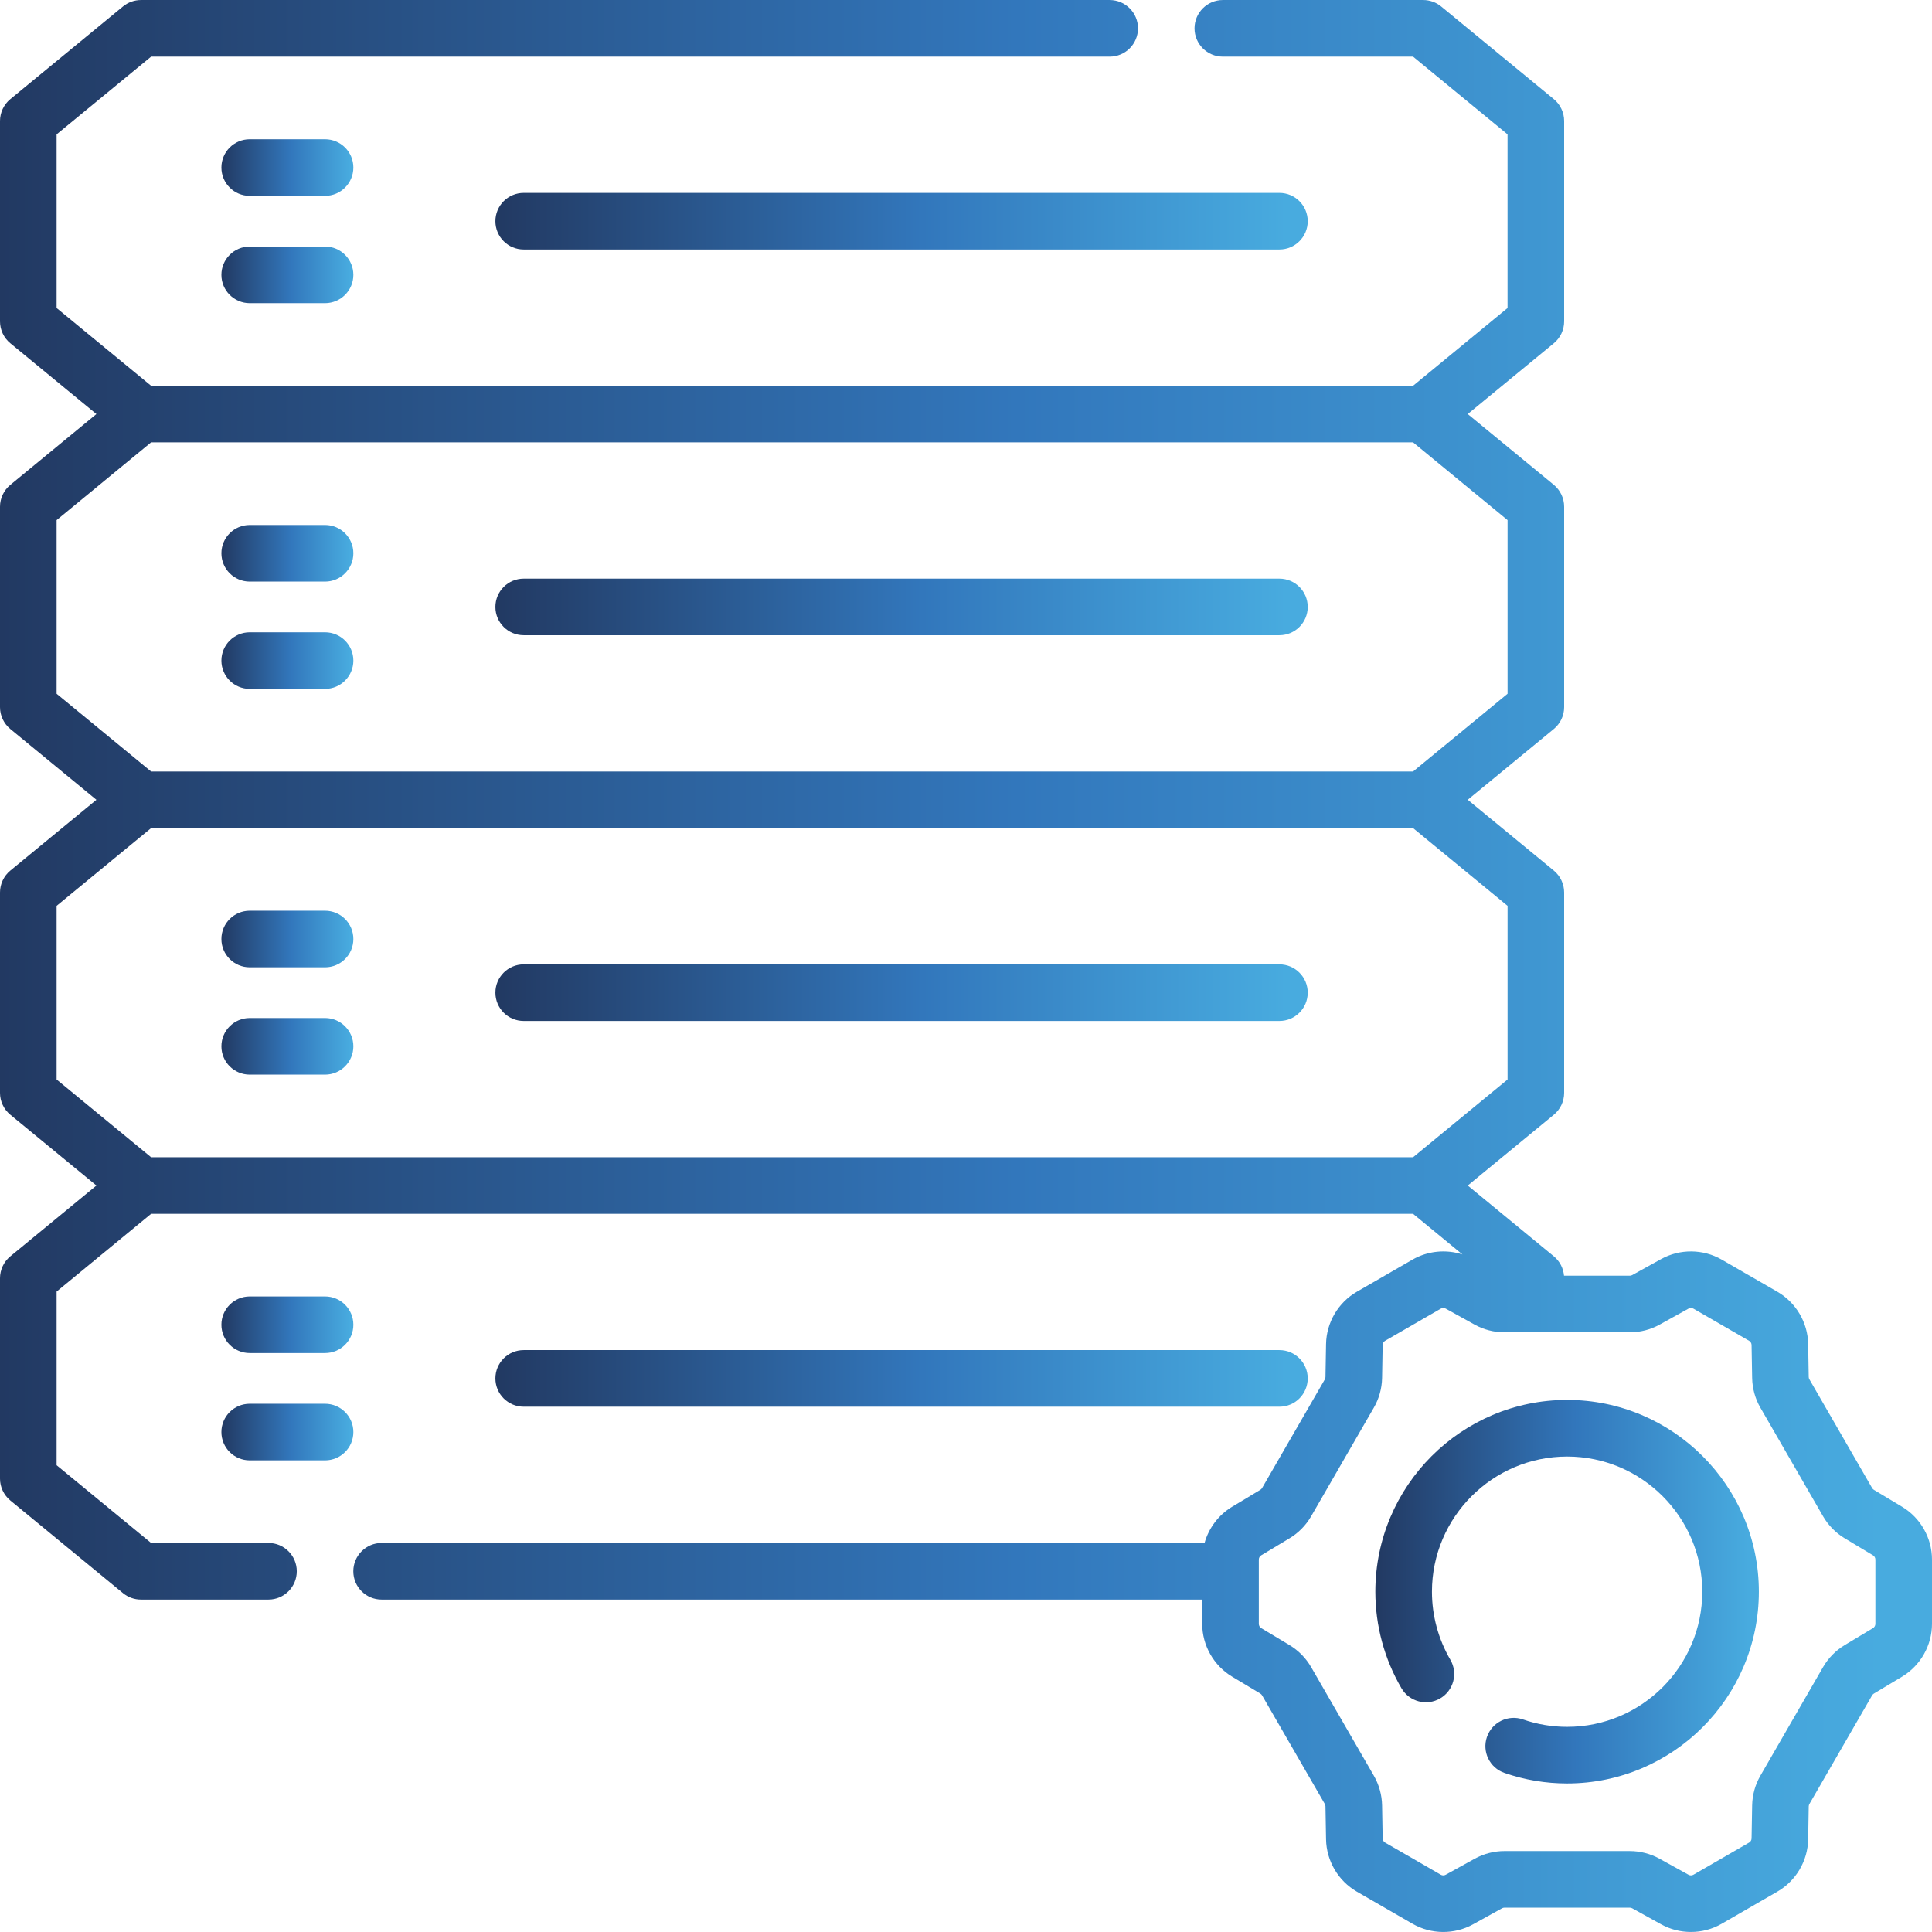 <svg width="80" height="80" viewBox="0 0 80 80" fill="none" xmlns="http://www.w3.org/2000/svg">
<g clip-path="url(#clip0_1_1689)">
<path d="M13.46 5.766H10.34C9.693 5.766 9.168 6.29 9.168 6.937C9.168 7.585 9.693 8.109 10.34 8.109H13.46C14.107 8.109 14.632 7.585 14.632 6.937C14.632 6.29 14.107 5.766 13.46 5.766Z" fill="url(#paint0_linear_1_1689)"/>
<path d="M13.46 10.209H10.34C9.693 10.209 9.168 10.733 9.168 11.381C9.168 12.028 9.693 12.553 10.34 12.553H13.46C14.107 12.553 14.632 12.028 14.632 11.381C14.632 10.733 14.107 10.209 13.46 10.209Z" fill="url(#paint1_linear_1_1689)"/>
<path d="M20.513 9.159C20.513 9.807 21.037 10.331 21.685 10.331H52.978C53.625 10.331 54.15 9.807 54.15 9.159C54.15 8.512 53.625 7.987 52.978 7.987H21.685C21.037 7.987 20.513 8.512 20.513 9.159Z" fill="url(#paint2_linear_1_1689)"/>
<path d="M10.34 24.082H13.46C14.107 24.082 14.632 23.557 14.632 22.91C14.632 22.263 14.107 21.738 13.46 21.738H10.34C9.693 21.738 9.168 22.263 9.168 22.91C9.168 23.557 9.693 24.082 10.34 24.082Z" fill="url(#paint3_linear_1_1689)"/>
<path d="M10.34 28.525H13.46C14.107 28.525 14.632 28.001 14.632 27.354C14.632 26.706 14.107 26.182 13.46 26.182H10.34C9.693 26.182 9.168 26.706 9.168 27.354C9.168 28.001 9.693 28.525 10.34 28.525Z" fill="url(#paint4_linear_1_1689)"/>
<path d="M21.685 26.303H52.978C53.625 26.303 54.15 25.779 54.15 25.132C54.15 24.484 53.625 23.96 52.978 23.96H21.685C21.037 23.96 20.513 24.484 20.513 25.132C20.513 25.779 21.037 26.303 21.685 26.303Z" fill="url(#paint5_linear_1_1689)"/>
<path d="M13.46 37.711H10.34C9.693 37.711 9.168 38.235 9.168 38.883C9.168 39.53 9.693 40.054 10.34 40.054H13.46C14.107 40.054 14.632 39.53 14.632 38.883C14.632 38.235 14.107 37.711 13.46 37.711Z" fill="url(#paint6_linear_1_1689)"/>
<path d="M13.46 42.154H10.34C9.693 42.154 9.168 42.679 9.168 43.326C9.168 43.973 9.693 44.498 10.34 44.498H13.46C14.107 44.498 14.632 43.973 14.632 43.326C14.632 42.679 14.107 42.154 13.46 42.154Z" fill="url(#paint7_linear_1_1689)"/>
<path d="M52.978 39.932H21.685C21.037 39.932 20.513 40.457 20.513 41.104C20.513 41.752 21.037 42.276 21.685 42.276H52.978C53.625 42.276 54.15 41.752 54.15 41.104C54.15 40.457 53.625 39.932 52.978 39.932Z" fill="url(#paint8_linear_1_1689)"/>
<path d="M10.34 56.027H13.46C14.107 56.027 14.632 55.503 14.632 54.855C14.632 54.208 14.107 53.683 13.46 53.683H10.34C9.693 53.683 9.168 54.208 9.168 54.855C9.168 55.503 9.693 56.027 10.34 56.027Z" fill="url(#paint9_linear_1_1689)"/>
<path d="M13.46 58.127H10.34C9.693 58.127 9.168 58.651 9.168 59.298C9.168 59.946 9.693 60.47 10.34 60.47H13.46C14.107 60.47 14.632 59.946 14.632 59.298C14.632 58.651 14.107 58.127 13.46 58.127Z" fill="url(#paint10_linear_1_1689)"/>
<path d="M52.978 58.249C53.625 58.249 54.15 57.724 54.15 57.077C54.15 56.43 53.625 55.905 52.978 55.905H21.685C21.037 55.905 20.513 56.43 20.513 57.077C20.513 57.724 21.037 58.249 21.685 58.249H52.978Z" fill="url(#paint11_linear_1_1689)"/>
<path d="M78.764 62.393L77.592 61.689C77.563 61.671 77.538 61.645 77.52 61.615L74.924 57.117C74.906 57.088 74.897 57.054 74.896 57.019L74.872 55.651C74.857 54.763 74.368 53.934 73.598 53.489L71.293 52.158C70.522 51.714 69.561 51.705 68.783 52.136L67.587 52.798C67.557 52.815 67.522 52.824 67.487 52.824H64.763C64.735 52.513 64.585 52.223 64.341 52.022L60.777 49.09L64.341 46.158C64.611 45.935 64.768 45.603 64.768 45.253V36.955C64.768 36.605 64.611 36.273 64.341 36.05L60.776 33.117L64.341 30.185C64.611 29.963 64.768 29.631 64.768 29.28V20.982C64.768 20.632 64.611 20.3 64.341 20.077L60.776 17.145L64.341 14.213C64.611 13.99 64.768 13.658 64.768 13.308V5.01C64.768 4.66 64.611 4.328 64.341 4.105L59.676 0.268C59.466 0.095 59.203 0.001 58.932 0.001H50.635C49.988 0.001 49.463 0.526 49.463 1.173C49.463 1.82 49.988 2.345 50.635 2.345H58.512L62.424 5.563V12.755L58.512 15.974H6.257L2.344 12.755V5.563L6.257 2.345H45.95C46.597 2.345 47.122 1.82 47.122 1.173C47.122 0.526 46.597 0.001 45.95 0.001H5.837C5.565 0.001 5.302 0.095 5.092 0.268L0.427 4.105C0.157 4.328 0 4.66 0 5.01V13.308C0 13.659 0.157 13.991 0.427 14.213L3.992 17.145L0.427 20.078C0.157 20.3 0 20.632 0 20.983V29.281C0 29.631 0.157 29.963 0.427 30.186L3.992 33.118L0.427 36.05C0.157 36.273 0 36.605 0 36.955V45.253C0 45.604 0.157 45.936 0.427 46.158L3.992 49.09L0.427 52.023C0.157 52.245 0 52.577 0 52.928V61.226C0 61.576 0.157 61.908 0.427 62.131L5.092 65.968C5.302 66.141 5.565 66.235 5.837 66.235H11.117C11.764 66.235 12.289 65.71 12.289 65.063C12.289 64.416 11.764 63.891 11.117 63.891H6.257L2.344 60.672V53.481L6.257 50.262H58.512L60.557 51.944C59.876 51.723 59.119 51.795 58.489 52.158L56.183 53.489C55.413 53.934 54.925 54.763 54.909 55.652L54.885 57.019C54.885 57.054 54.875 57.088 54.858 57.118L52.261 61.615C52.244 61.645 52.219 61.671 52.189 61.689L51.017 62.393C50.456 62.731 50.052 63.274 49.878 63.891H15.802C15.155 63.891 14.63 64.416 14.63 65.063C14.63 65.711 15.155 66.235 15.802 66.235H49.781V67.24C49.781 68.13 50.255 68.967 51.017 69.425L52.189 70.129C52.219 70.147 52.244 70.172 52.261 70.203L54.858 74.7C54.875 74.73 54.885 74.764 54.885 74.799L54.909 76.166C54.925 77.055 55.413 77.884 56.183 78.329L58.489 79.66C59.259 80.104 60.221 80.113 60.998 79.682L62.195 79.019C62.225 79.002 62.259 78.993 62.294 78.993H67.487C67.522 78.993 67.556 79.002 67.587 79.019L68.783 79.682C69.165 79.894 69.592 79.999 70.018 79.999C70.459 79.999 70.901 79.886 71.292 79.66L73.598 78.328C74.368 77.884 74.857 77.055 74.872 76.166L74.896 74.799C74.897 74.764 74.906 74.73 74.924 74.7L77.52 70.202C77.537 70.172 77.562 70.147 77.592 70.129L78.764 69.425C79.526 68.966 80 68.129 80 67.24V64.578C80 63.688 79.527 62.851 78.764 62.393ZM2.344 21.536L6.257 18.317H58.512L62.425 21.536V28.727L58.512 31.946H6.257L2.344 28.727V21.536ZM6.257 47.919L2.344 44.7V37.509L6.257 34.29H58.512L62.425 37.509V44.7L58.512 47.919H6.257V47.919ZM77.656 67.24C77.656 67.312 77.618 67.379 77.557 67.416L76.385 68.12C76.015 68.342 75.706 68.657 75.49 69.03L72.894 73.528C72.678 73.901 72.561 74.326 72.553 74.757L72.529 76.125C72.528 76.196 72.488 76.263 72.426 76.298L70.121 77.63C70.059 77.665 69.981 77.666 69.919 77.631L68.722 76.969C68.345 76.76 67.918 76.649 67.487 76.649H62.294C61.863 76.649 61.436 76.76 61.059 76.969L59.862 77.631C59.8 77.666 59.723 77.665 59.661 77.63L57.355 76.298C57.293 76.263 57.254 76.196 57.253 76.125L57.229 74.757C57.221 74.326 57.103 73.901 56.888 73.528L54.291 69.031C54.075 68.657 53.766 68.342 53.397 68.121L52.224 67.416C52.163 67.379 52.125 67.312 52.125 67.24V64.578C52.125 64.506 52.163 64.439 52.224 64.402L53.397 63.697C53.766 63.475 54.075 63.161 54.291 62.787L56.887 58.29C57.103 57.917 57.221 57.492 57.229 57.06L57.253 55.693C57.254 55.622 57.293 55.555 57.355 55.519L59.661 54.188C59.723 54.152 59.8 54.152 59.863 54.186L61.059 54.849C61.436 55.058 61.863 55.168 62.294 55.168H67.487C67.918 55.168 68.345 55.058 68.722 54.849L69.919 54.186C69.981 54.151 70.059 54.152 70.121 54.188L72.426 55.519C72.488 55.555 72.528 55.622 72.529 55.693L72.553 57.06C72.561 57.492 72.678 57.917 72.894 58.29L75.49 62.787C75.706 63.161 76.015 63.475 76.385 63.697L77.557 64.402L77.557 64.402C77.618 64.439 77.656 64.506 77.656 64.578V67.24Z" fill="url(#paint12_linear_1_1689)"/>
<path d="M64.891 57.968C60.512 57.968 56.95 61.53 56.95 65.909C56.95 67.313 57.324 68.696 58.031 69.906C58.357 70.465 59.075 70.654 59.634 70.328C60.193 70.001 60.381 69.283 60.055 68.725C59.557 67.872 59.294 66.898 59.294 65.909C59.294 62.823 61.805 60.312 64.891 60.312C67.977 60.312 70.487 62.823 70.487 65.909C70.487 68.995 67.977 71.505 64.891 71.505C64.267 71.505 63.652 71.402 63.062 71.198C62.45 70.986 61.782 71.311 61.571 71.923C61.36 72.534 61.684 73.202 62.296 73.413C63.133 73.703 64.006 73.849 64.891 73.849C69.269 73.849 72.831 70.287 72.831 65.909C72.831 61.53 69.269 57.968 64.891 57.968Z" fill="url(#paint13_linear_1_1689)"/>
</g>
<defs>
<linearGradient id="paint0_linear_1_1689" x1="9.168" y1="6.937" x2="14.632" y2="6.937" gradientUnits="userSpaceOnUse">
<stop stop-color="#223962"/>
<stop offset="0.526" stop-color="#3277BC"/>
<stop offset="0.974" stop-color="#48ABDF"/>
</linearGradient>
<linearGradient id="paint1_linear_1_1689" x1="9.168" y1="11.381" x2="14.632" y2="11.381" gradientUnits="userSpaceOnUse">
<stop stop-color="#223962"/>
<stop offset="0.526" stop-color="#3277BC"/>
<stop offset="0.974" stop-color="#48ABDF"/>
</linearGradient>
<linearGradient id="paint2_linear_1_1689" x1="20.513" y1="9.159" x2="54.15" y2="9.159" gradientUnits="userSpaceOnUse">
<stop stop-color="#223962"/>
<stop offset="0.526" stop-color="#3277BC"/>
<stop offset="0.974" stop-color="#48ABDF"/>
</linearGradient>
<linearGradient id="paint3_linear_1_1689" x1="9.168" y1="22.91" x2="14.632" y2="22.91" gradientUnits="userSpaceOnUse">
<stop stop-color="#223962"/>
<stop offset="0.526" stop-color="#3277BC"/>
<stop offset="0.974" stop-color="#48ABDF"/>
</linearGradient>
<linearGradient id="paint4_linear_1_1689" x1="9.168" y1="27.354" x2="14.632" y2="27.354" gradientUnits="userSpaceOnUse">
<stop stop-color="#223962"/>
<stop offset="0.526" stop-color="#3277BC"/>
<stop offset="0.974" stop-color="#48ABDF"/>
</linearGradient>
<linearGradient id="paint5_linear_1_1689" x1="20.513" y1="25.132" x2="54.15" y2="25.132" gradientUnits="userSpaceOnUse">
<stop stop-color="#223962"/>
<stop offset="0.526" stop-color="#3277BC"/>
<stop offset="0.974" stop-color="#48ABDF"/>
</linearGradient>
<linearGradient id="paint6_linear_1_1689" x1="9.168" y1="38.883" x2="14.632" y2="38.883" gradientUnits="userSpaceOnUse">
<stop stop-color="#223962"/>
<stop offset="0.526" stop-color="#3277BC"/>
<stop offset="0.974" stop-color="#48ABDF"/>
</linearGradient>
<linearGradient id="paint7_linear_1_1689" x1="9.168" y1="43.326" x2="14.632" y2="43.326" gradientUnits="userSpaceOnUse">
<stop stop-color="#223962"/>
<stop offset="0.526" stop-color="#3277BC"/>
<stop offset="0.974" stop-color="#48ABDF"/>
</linearGradient>
<linearGradient id="paint8_linear_1_1689" x1="20.513" y1="41.104" x2="54.15" y2="41.104" gradientUnits="userSpaceOnUse">
<stop stop-color="#223962"/>
<stop offset="0.526" stop-color="#3277BC"/>
<stop offset="0.974" stop-color="#48ABDF"/>
</linearGradient>
<linearGradient id="paint9_linear_1_1689" x1="9.168" y1="54.855" x2="14.632" y2="54.855" gradientUnits="userSpaceOnUse">
<stop stop-color="#223962"/>
<stop offset="0.526" stop-color="#3277BC"/>
<stop offset="0.974" stop-color="#48ABDF"/>
</linearGradient>
<linearGradient id="paint10_linear_1_1689" x1="9.168" y1="59.298" x2="14.632" y2="59.298" gradientUnits="userSpaceOnUse">
<stop stop-color="#223962"/>
<stop offset="0.526" stop-color="#3277BC"/>
<stop offset="0.974" stop-color="#48ABDF"/>
</linearGradient>
<linearGradient id="paint11_linear_1_1689" x1="20.513" y1="57.077" x2="54.15" y2="57.077" gradientUnits="userSpaceOnUse">
<stop stop-color="#223962"/>
<stop offset="0.526" stop-color="#3277BC"/>
<stop offset="0.974" stop-color="#48ABDF"/>
</linearGradient>
<linearGradient id="paint12_linear_1_1689" x1="-2.98023e-07" y1="40" x2="80" y2="40" gradientUnits="userSpaceOnUse">
<stop stop-color="#223962"/>
<stop offset="0.526" stop-color="#3277BC"/>
<stop offset="0.974" stop-color="#48ABDF"/>
</linearGradient>
<linearGradient id="paint13_linear_1_1689" x1="56.95" y1="65.909" x2="72.831" y2="65.909" gradientUnits="userSpaceOnUse">
<stop stop-color="#223962"/>
<stop offset="0.526" stop-color="#3277BC"/>
<stop offset="0.974" stop-color="#48ABDF"/>
</linearGradient>
<clipPath id="clip0_1_1689">
<rect width="80" height="80" fill="white"/>
</clipPath>
</defs>
</svg>
